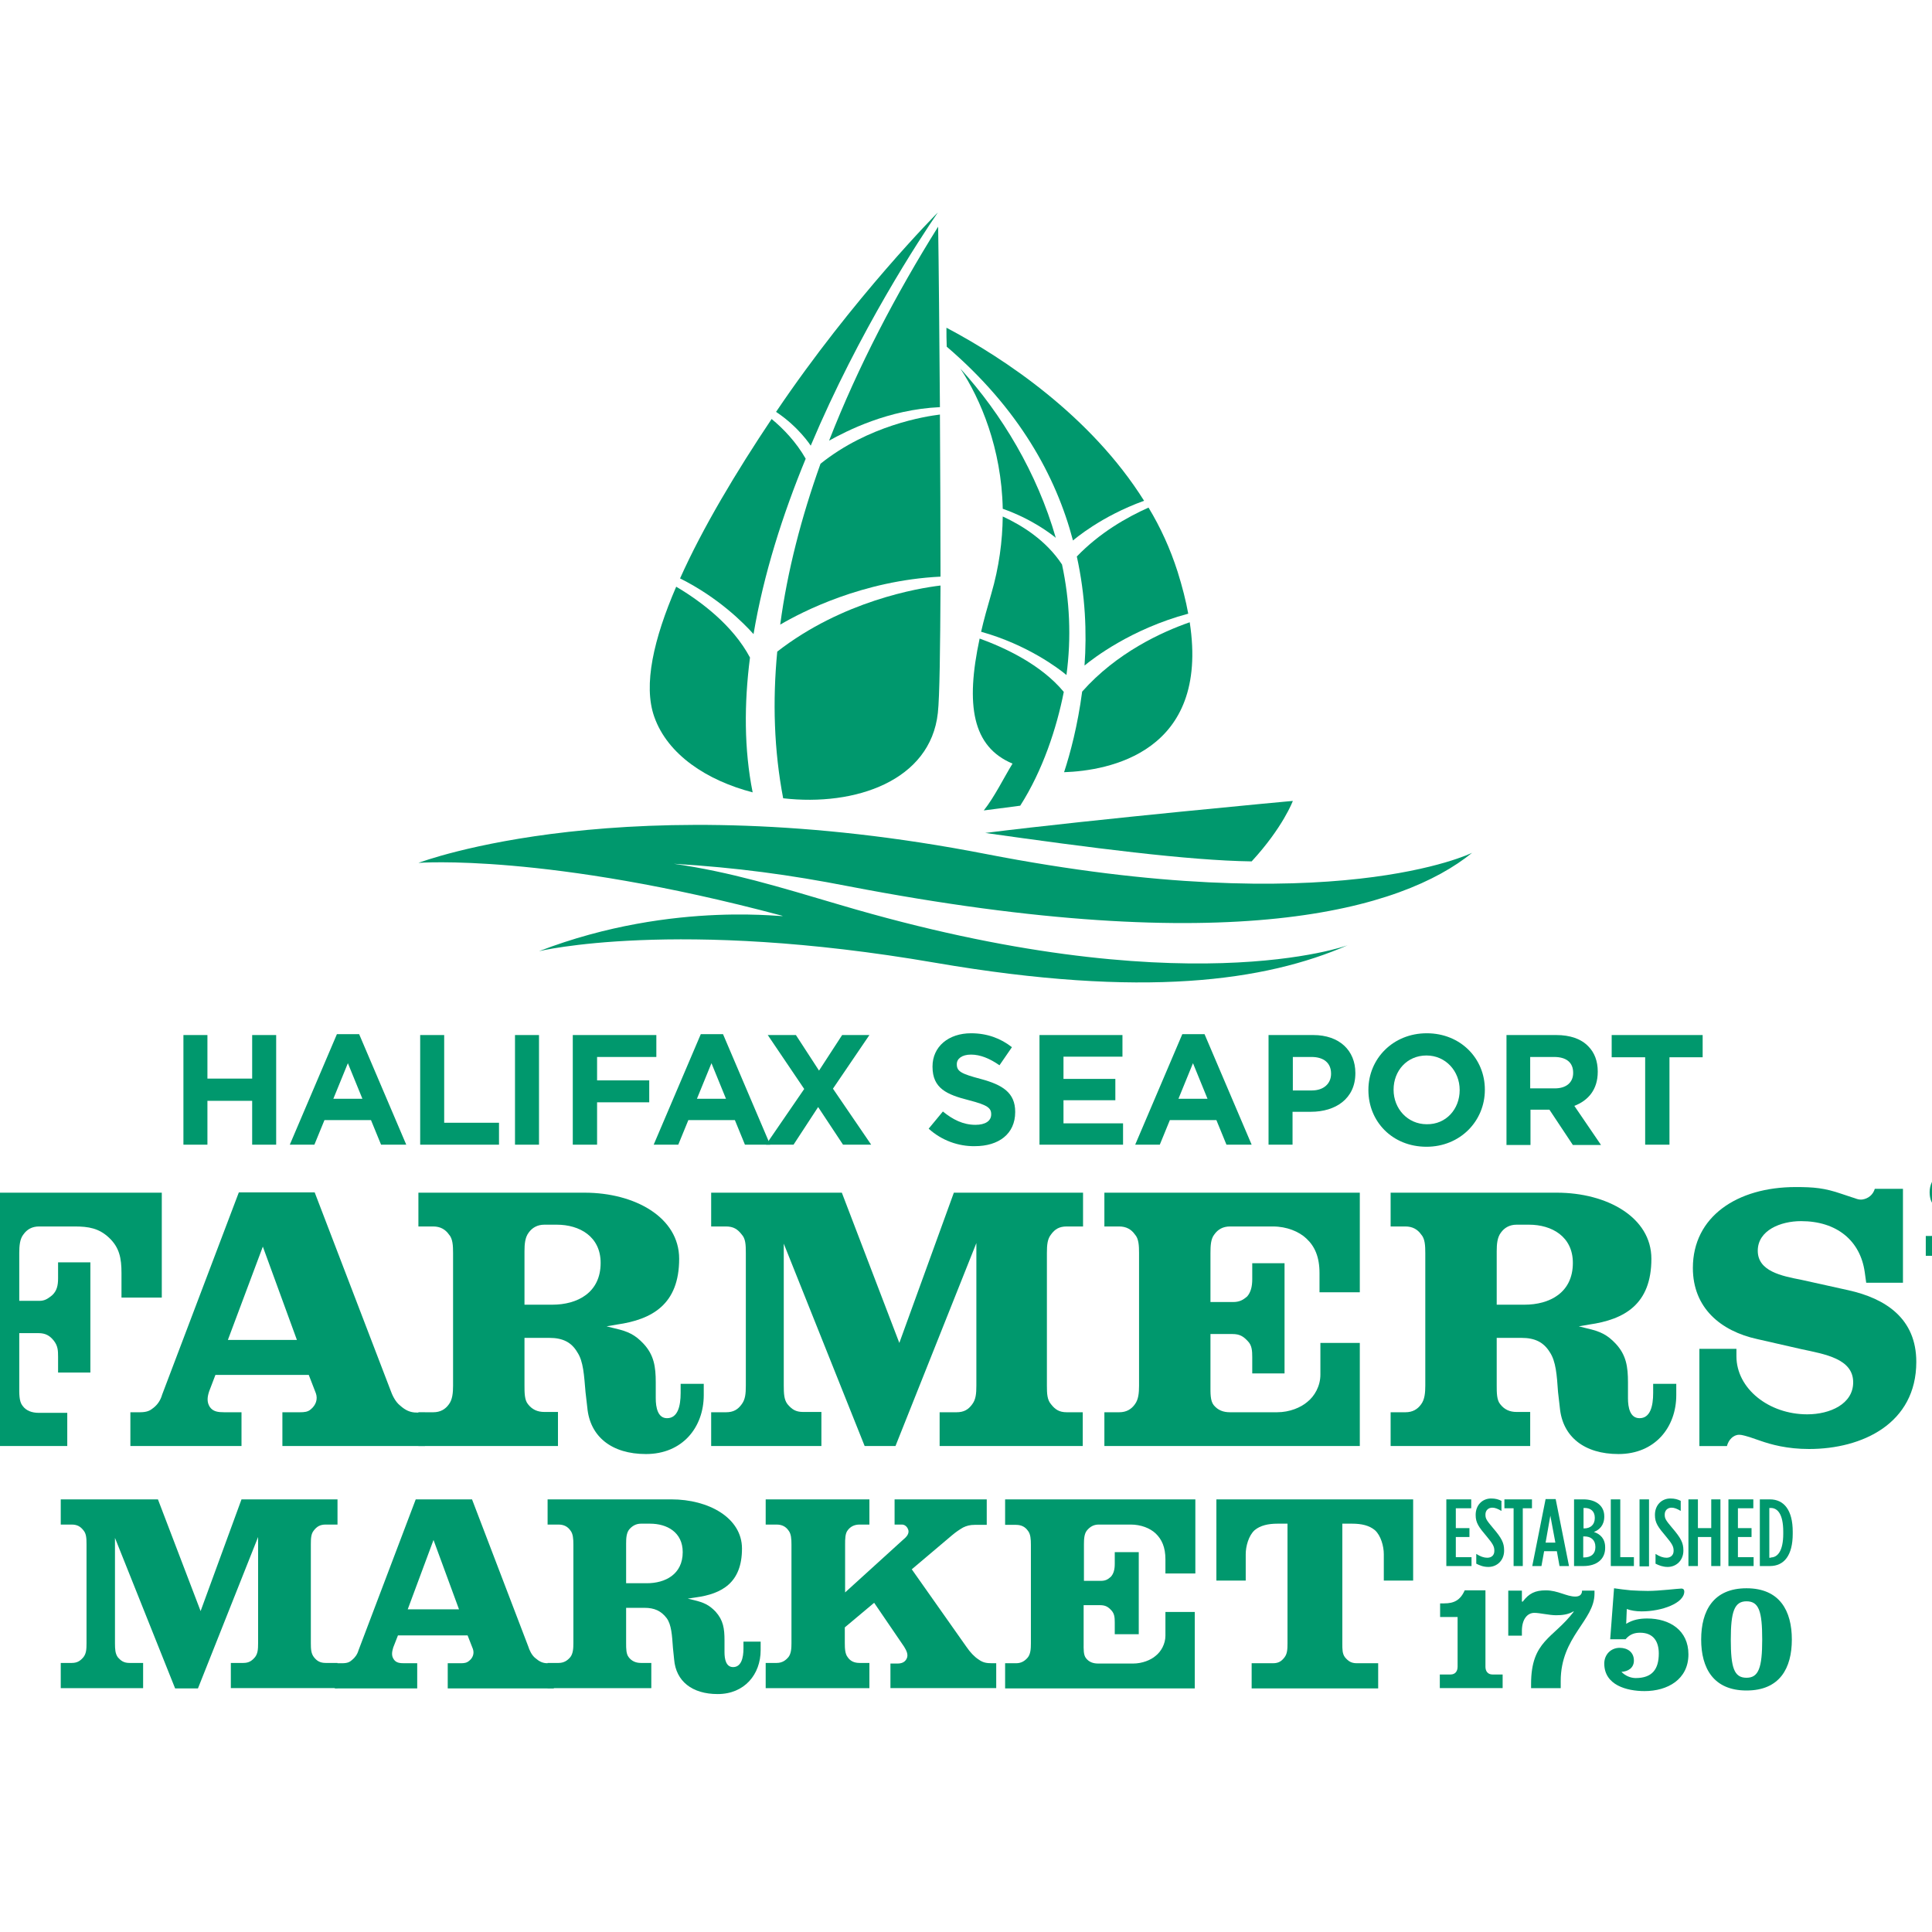 <?xml version="1.0" encoding="UTF-8"?> <svg xmlns="http://www.w3.org/2000/svg" xmlns:xlink="http://www.w3.org/1999/xlink" version="1.1" id="layer" x="0px" y="0px" viewBox="0 0 652 652" style="enable-background:new 0 0 652 652;" xml:space="preserve"> <style type="text/css"> .st0{fill:#00986D;} </style> <g> <path class="st0" d="M22.8,488h-52.3v-11.4h5c2.4,0,4.1-1,5.3-2.7c1.2-1.6,1.4-3.8,1.4-6.3v-44.7c0-2.5-0.1-4.9-1.4-6.3 c-1.2-1.7-2.9-2.7-5.3-2.7h-5v-11.4h84.1v35.4H41v-8.3c0-5-0.7-8.6-4.2-11.9c-3.4-3.2-6.9-3.8-11.6-3.8h-12c-2.4,0-4.1,1-5.3,2.7 c-1.2,1.5-1.4,3.8-1.4,6.3v16.1h6.8c1.8,0,2.8-0.7,4.2-1.8c1.7-1.5,2.1-3.4,2.1-5.8v-5.4h10.9v37.2H19.6v-5.4 c0-2.1-0.1-3.6-1.4-5.3c-1.4-1.8-2.9-2.6-5.2-2.6H6.5v17.8c0,2.6-0.1,5.2,1.1,6.7c1.2,1.7,3.2,2.4,5.5,2.4h9.6V488z"></path> <path class="st0" d="M44,488v-11.4h3.2c2.5,0,3.5-0.6,4.6-1.5c1.4-1.1,2.4-2.6,2.9-4.4l25.9-68.3h25.6l25.6,66.8 c0.5,1.4,1.5,3.8,3.3,5.2c1.7,1.5,3.3,2.3,5.5,2.3h2.8V488H95.3v-11.4h5.9c1.5,0,2.7-0.1,3.7-1c1.7-1.4,2.4-3.4,1.7-5.4l-2.4-6.2 H72.7l-2.1,5.5c-0.6,1.8-0.9,3.6,0.2,5.3c1.1,1.6,2.8,1.8,4.9,1.8h5.8V488H44z M76.9,452.2h23.3l-11.5-31.5L76.9,452.2z"></path> <path class="st0" d="M185.4,451.5H177v16c0,2.5,0,5,1.2,6.4c1.4,1.8,3.2,2.6,5.5,2.6h4.6V488h-47.1v-11.4h5c2.4,0,4.1-1,5.3-2.7 c1.2-1.6,1.4-3.9,1.4-6.3v-44.7c0-2.5-0.1-4.9-1.4-6.3c-1.2-1.7-2.9-2.7-5.3-2.7h-5v-11.4h56.1c16.9,0,31.9,8.3,31.9,22.3 c0,15.4-9.1,20.5-21,22.2l-3.5,0.6l2.8,0.7c4.4,1,6.8,2.1,9.7,5.2c3.5,3.8,4.1,7.7,4.1,13v5.4c0,3.1,0.7,6.7,3.8,6.7 c3.6,0,4.6-4,4.6-8.5v-3.1h7.8v3.8c0,10.9-7.2,19.9-19.5,19.9c-11.5,0-18.9-5.8-19.8-15.7l-0.6-5.2c-0.5-5.7-0.7-10.4-2.8-13.5 C192.8,452.9,189.8,451.5,185.4,451.5 M202.7,426.2c0-8.9-7.1-12.9-14.8-12.9h-4.2c-2.3,0-4.1,1-5.3,2.7c-1.2,1.6-1.4,3.8-1.4,6.3 v18h9.4C194.8,440.3,202.7,436.3,202.7,426.2"></path> <path class="st0" d="M264.5,419.7v47.8c0,2.8,0.1,4.8,1.2,6.3c1.5,1.8,2.8,2.7,5.3,2.7h6.2V488H240v-11.4h5c2.5,0,4-0.9,5.3-2.7 c1.2-1.6,1.4-3.5,1.4-6.3v-44.7c0-2.9-0.1-4.9-1.4-6.3c-1.4-1.8-2.8-2.7-5.3-2.7h-5v-11.4h44.1l19.4,50.7l18.4-50.7h43.6v11.4H360 c-2.5,0-4,0.9-5.3,2.7c-1.2,1.5-1.4,3.4-1.4,6.3v44.7c0,2.8,0.1,4.8,1.4,6.3c1.4,1.8,2.8,2.7,5.3,2.7h5.4V488h-48.3v-11.4h5.7 c2.5,0,4-0.9,5.3-2.7c1.2-1.6,1.4-3.5,1.4-6.3v-48.1L302.2,488h-10.4L264.5,419.7z"></path> <path class="st0" d="M458.9,488h-86.2v-11.4h5c2.4,0,4.1-1,5.3-2.7c1.2-1.6,1.4-3.8,1.4-6.3v-44.7c0-2.5-0.1-4.9-1.4-6.3 c-1.2-1.7-2.9-2.7-5.3-2.7h-5v-11.4h86.2v33.6h-13.6v-6.5c0-5.4-1.6-9-4.4-11.6c-2.5-2.4-6.7-4.1-11.3-4.1h-14.5 c-2.4,0-4.1,1-5.3,2.7c-1.2,1.5-1.3,3.8-1.3,6.3v16.5h7.6c2.1,0,3.3-0.6,4.8-1.9c1.2-1.4,1.7-3.3,1.7-5.8v-5.4h10.9v37.2h-10.9V458 c0-2.1-0.1-4-1.5-5.4c-1.5-1.6-2.7-2.4-5.2-2.4h-7.4v17.3c0,2.6-0.1,5.2,1.1,6.7c1.4,1.7,3.2,2.4,5.5,2.4H431c4.2,0,8-1.6,10.2-3.5 c2.4-1.9,4.4-5.3,4.4-9.2v-10.7h13.3V488z"></path> <path class="st0" d="M513.5,451.5h-8.4v16c0,2.5,0,5,1.2,6.4c1.4,1.8,3.2,2.6,5.5,2.6h4.6V488h-47.1v-11.4h5c2.4,0,4.1-1,5.3-2.7 c1.2-1.6,1.4-3.9,1.4-6.3v-44.7c0-2.5-0.1-4.9-1.4-6.3c-1.2-1.7-2.9-2.7-5.3-2.7h-5v-11.4h56.1c16.9,0,31.9,8.3,31.9,22.3 c0,15.4-9.1,20.5-21,22.2l-3.5,0.6l2.8,0.7c4.4,1,6.8,2.1,9.7,5.2c3.5,3.8,4.1,7.7,4.1,13v5.4c0,3.1,0.7,6.7,3.9,6.7 c3.6,0,4.6-4,4.6-8.5v-3.1h7.8v3.8c0,10.9-7.2,19.9-19.5,19.9c-11.5,0-18.9-5.8-19.8-15.7l-0.6-5.2c-0.4-5.7-0.7-10.4-2.8-13.5 C520.9,452.9,517.9,451.5,513.5,451.5 M530.8,426.2c0-8.9-7.1-12.9-14.8-12.9h-4.2c-2.3,0-4.1,1-5.3,2.7c-1.2,1.6-1.4,3.8-1.4,6.3 v18h9.4C522.9,440.3,530.8,436.3,530.8,426.2"></path> <path class="st0" d="M646.7,459.6c0,20.8-18.2,29.4-36.2,29.4c-7.4,0-12.8-1.5-16.5-2.8l-3.5-1.2c-1.2-0.3-2.4-0.8-3.6-0.8 c-2,0-3.6,1.8-4.1,3.8h-9.3v-32.8H586v2.5c0,10.9,10.9,19.6,23.9,19.6c7.7,0,15.5-3.5,15.5-10.8c0-8-9.6-9.5-17.5-11.2l-14.9-3.4 c-12.3-2.7-21.7-10.5-21.7-24c0-17.3,14.9-27.3,34.7-27.3c6.1,0,9.7,0.3,15.5,2.3l3.3,1.1c1.2,0.3,2.3,1,3.7,0.8 c2-0.3,3.6-1.6,4.2-3.6h9.5v31.7h-12.4l-0.5-3.6c-1.5-10.6-9.4-17.2-21.5-17.2c-6.9,0-14.6,3.1-14.6,10c0,6.9,8,8.5,14.7,9.8 l15.8,3.5C636.4,438.2,646.7,445,646.7,459.6"></path> <path class="st0" d="M649.9,423.8v-6.7h1.8c4.3,0,7-2.3,7-5c0-1.1-0.8-1.6-1.5-2l-1.4-0.8c-2.7-1.7-4.6-3.1-4.6-7 c0-4.9,4.4-8.5,9.3-8.5c6.2,0,10.8,4.8,10.8,11.8c0,11.1-9.4,18.2-18.4,18.2H649.9z"></path> <polygon class="st0" points="488.1,506 496.5,506 496.5,509 491.3,509 491.3,515.7 495.9,515.7 495.9,518.7 491.3,518.7 491.3,525.5 496.6,525.5 496.6,528.5 488.1,528.5 "></polygon> <path class="st0" d="M498.2,527.7v-3.3c1.4,0.9,2.6,1.3,3.7,1.3c1.4,0,2.4-0.8,2.4-2.3v-0.1c0-1.3-0.4-2.2-2.5-4.7 c-2.8-3.3-3.8-4.7-3.8-7.3v-0.1c0-3.3,2.3-5.5,5.2-5.5c1.5,0,2.5,0.3,3.5,0.8v3.4c-1.2-0.7-2.1-1.1-3.1-1.1c-1.3,0-2.3,0.9-2.3,2.3 v0.1c0,1.3,0.4,1.9,2.5,4.4c3,3.5,3.8,5.1,3.8,7.6v0.1c0,3.3-2.4,5.5-5.3,5.5C500.6,528.8,499.4,528.3,498.2,527.7"></path> <polygon class="st0" points="510.8,509 507.7,509 507.7,506 517,506 517,509 513.9,509 513.9,528.5 510.8,528.5 "></polygon> <path class="st0" d="M521.6,505.9h3.4l4.5,22.6h-3.2l-0.9-5h-4.3l-0.9,5h-3.1L521.6,505.9z M524.9,520.6l-1.7-9.1l-1.6,9.1H524.9z"></path> <path class="st0" d="M531.1,506h3.3c3.7,0,7,1.8,7,5.7v0.1c0,3-1.7,4.5-3.5,5.2c2.1,0.7,3.8,2.2,3.8,5.2v0.2c0,3.9-3,6.1-7.3,6.1 h-3.2V506z M534.6,515.8c2.2,0,3.6-1.3,3.6-3.5v-0.1c0-2.2-1.4-3.3-3.4-3.3h-0.4v6.9H534.6z M534.6,525.6c2.3,0,3.8-1.2,3.8-3.4 V522c0-2.3-1.5-3.5-3.7-3.5h-0.4v7.1H534.6z"></path> <polygon class="st0" points="543.6,506 546.8,506 546.8,525.5 551.4,525.5 551.4,528.5 543.6,528.5 "></polygon> <rect x="553.3" y="506" class="st0" width="3.2" height="22.6"></rect> <path class="st0" d="M558.7,527.7v-3.3c1.4,0.9,2.6,1.3,3.7,1.3c1.3,0,2.4-0.8,2.4-2.3v-0.1c0-1.3-0.4-2.2-2.5-4.7 c-2.8-3.3-3.8-4.7-3.8-7.3v-0.1c0-3.3,2.3-5.5,5.2-5.5c1.5,0,2.5,0.3,3.5,0.8v3.4c-1.2-0.7-2.1-1.1-3.1-1.1c-1.3,0-2.3,0.9-2.3,2.3 v0.1c0,1.3,0.4,1.9,2.5,4.4c3,3.5,3.8,5.1,3.8,7.6v0.1c0,3.3-2.4,5.5-5.3,5.5C561.2,528.8,559.9,528.3,558.7,527.7"></path> <polygon class="st0" points="569.8,506 573,506 573,515.7 577.5,515.7 577.5,506 580.6,506 580.6,528.5 577.5,528.5 577.5,518.7 573,518.7 573,528.5 569.8,528.5 "></polygon> <polygon class="st0" points="583.3,506 591.7,506 591.7,509 586.5,509 586.5,515.7 591.1,515.7 591.1,518.7 586.5,518.7 586.5,525.5 591.8,525.5 591.8,528.5 583.3,528.5 "></polygon> <path class="st0" d="M593.9,506h3.4c4.8,0,7.7,3.7,7.7,10.9v0.7c0,7.3-2.9,10.9-7.7,10.9h-3.4V506z M597.6,525.6 c2.3,0,4.2-2.2,4.2-8v-0.7c0-5.9-1.9-8-4.2-8h-0.5v16.8H597.6z"></path> <path class="st0" d="M501.3,536.8v25.7c0,1.5,0.8,2.6,2.4,2.6h3.4v4.6h-21.2v-4.6h3.6c1.6,0,2.4-1.1,2.4-2.6v-16.8H486v-4.6h1.4 c3.2,0,5.4-1,6.9-4.4H501.3z"></path> <path class="st0" d="M513.6,540.5h0.3c2.1-2.8,4.2-3.8,7.8-3.8c4,0,7,2.1,9.9,2.1c1.4,0,2.3-0.6,2.3-2h4.2v1 c0,9.1-11.4,14.5-11.4,29.5v2.4h-10v-1.4c0-14.7,7.5-15.3,14.4-24.4l-0.1-0.1c-1.8,1.1-3.9,1.3-5.9,1.3c-1.1,0-2.5-0.2-3.8-0.4 c-1.3-0.2-2.6-0.4-3.5-0.4c-2.4,0-4.2,2.2-4.2,6.1v1.6H509v-15.2h4.6V540.5z"></path> <path class="st0" d="M544.7,536c1.9,0.3,3.8,0.5,5.7,0.7c1.8,0.1,3.8,0.2,5.7,0.2c1.9,0,4.5-0.2,6.7-0.4c2.2-0.2,4.1-0.4,4.6-0.4 c0.7,0,1,0.4,1,1c0,3.9-7.5,6.7-14.4,6.7c-1.9,0-3.7-0.3-5-0.8l-0.2,5c2.2-1.4,4.6-1.8,7.1-1.8c7.6,0,13.9,4,13.9,12.1 c0,8.5-7.1,12.4-14.8,12.4c-6,0-13.6-2-13.6-9.3c0-3,2.2-5.3,5.2-5.3c2.7,0,4.8,1.5,4.8,4.3c0,2.5-2,3.7-4.2,3.8 c1.2,1.3,3.1,2.1,4.8,2.1c5.6,0,7.8-3,7.8-8.3c0-4-1.8-7-6.3-7c-1.7,0-3.4,0.4-4.9,2.2h-5.2L544.7,536z"></path> <path class="st0" d="M604.7,553.3c0,9.7-4.1,17.2-15.3,17.2c-11.2,0-15.3-7.6-15.3-17.2c0-9.7,4.1-17.3,15.3-17.3 C600.6,536,604.7,543.6,604.7,553.3 M589.4,566.2c4.1,0,5.3-3.4,5.3-12.9c0-9.5-1.1-12.9-5.3-12.9c-4.1,0-5.3,3.5-5.3,12.9 C584.1,562.8,585.2,566.2,589.4,566.2"></path> <path class="st0" d="M38.8,519v35.5c0,2.1,0.1,3.5,0.9,4.7c1.1,1.3,2.1,2,4,2h4.6v8.5H20.5v-8.5h3.7c1.9,0,2.9-0.7,4-2 c0.9-1.2,1-2.6,1-4.7v-33.3c0-2.2-0.1-3.6-1-4.7c-1-1.3-2.1-2-4-2h-3.7V506h32.8l14.4,37.7L81.5,506h32.4v8.5h-4c-1.9,0-3,0.7-4,2 c-0.9,1.1-1,2.5-1,4.7v33.3c0,2.1,0.1,3.5,1,4.7c1,1.3,2.1,2,4,2h4v8.5h-36v-8.5h4.2c1.9,0,2.9-0.7,4-2c0.9-1.2,1-2.6,1-4.7v-35.8 l-20.3,51.1h-7.7L38.8,519z"></path> <path class="st0" d="M113,569.8v-8.5h2.4c1.9,0,2.6-0.4,3.4-1.1c1-0.8,1.8-1.9,2.2-3.3l19.3-50.9h19l19,49.7c0.3,1,1.1,2.9,2.4,3.9 c1.3,1.1,2.4,1.7,4.1,1.7h2.1v8.5h-35.8v-8.5h4.4c1.1,0,2-0.1,2.8-0.8c1.3-1,1.8-2.5,1.3-4l-1.8-4.6h-23.5l-1.6,4.1 c-0.4,1.4-0.7,2.7,0.2,4c0.8,1.2,2.1,1.3,3.6,1.3h4.3v8.5H113z M137.6,543.1h17.3l-8.6-23.4L137.6,543.1z"></path> <path class="st0" d="M217.5,542.6h-6.2v11.9c0,1.9,0,3.7,0.9,4.8c1,1.3,2.4,1.9,4.1,1.9h3.5v8.5h-35v-8.5h3.7c1.8,0,3-0.8,4-2 c0.9-1.2,1-2.9,1-4.7v-33.3c0-1.8-0.1-3.6-1-4.7c-0.9-1.3-2.2-2-4-2h-3.7V506h41.8c12.5,0,23.8,6.2,23.8,16.6 c0,11.5-6.7,15.3-15.7,16.5l-2.6,0.4l2.1,0.5c3.3,0.8,5.1,1.6,7.3,3.9c2.6,2.9,3,5.7,3,9.7v4c0,2.3,0.5,5,2.9,5 c2.7,0,3.5-3,3.5-6.3V554h5.8v2.9c0,8.1-5.4,14.8-14.5,14.8c-8.6,0-14.1-4.3-14.7-11.7l-0.4-3.9c-0.3-4.2-0.5-7.8-2.1-10 C223.1,543.6,220.8,542.6,217.5,542.6 M230.4,523.8c0-6.7-5.3-9.6-11-9.6h-3.1c-1.7,0-3,0.8-4,2c-0.9,1.2-1,2.9-1,4.7v13.4h7 C224.5,534.3,230.4,531.3,230.4,523.8"></path> <path class="st0" d="M285.1,549.2v5.3c0,1.9,0.1,3.7,1,4.8c0.9,1.3,2.2,1.9,4,1.9h3.3v8.5h-35v-8.5h3.7c1.8,0,3-0.8,4-2 c0.9-1.2,1-2.9,1-4.7v-33.3c0-1.8-0.1-3.6-1-4.7c-0.9-1.3-2.2-2-4-2h-3.7V506h35v8.5h-3.3c-1.8,0-3.1,0.7-4,1.9 c-0.9,1.1-0.9,3-0.9,4.8v16.2l19.7-17.9c1-0.8,2.2-2.1,1.5-3.5c-0.3-0.8-1.1-1.5-2-1.5h-2.5V506h31.1v8.6h-4.1 c-1.5,0-2.7,0.3-3.9,0.9c-1.2,0.7-2.4,1.5-3.7,2.6l-13.6,11.5l18.4,26.1c1.3,1.9,2.7,3.4,4.1,4.3c1.5,1.1,2.7,1.3,4.6,1.3h1.4v8.4 h-35.7v-8.3h2.4c1.3,0,2.4-0.4,3-1.5c0.8-1.4,0-2.9-0.8-4.2l-10.1-14.8L285.1,549.2z"></path> <path class="st0" d="M403.4,569.8h-64.2v-8.5h3.7c1.8,0,3-0.8,4-2c0.9-1.2,1-2.9,1-4.7v-33.3c0-1.8-0.1-3.6-1-4.7 c-0.9-1.3-2.2-2-4-2h-3.7V506h64.2v25h-10.1v-4.8c0-4-1.2-6.7-3.3-8.7c-1.9-1.8-5-3-8.4-3h-10.8c-1.8,0-3,0.8-4,2 c-0.9,1.1-1,2.9-1,4.7v12.3h5.6c1.6,0,2.4-0.4,3.5-1.4c0.9-1,1.3-2.4,1.3-4.3v-4h8.1v27.7h-8.1v-4c0-1.6-0.1-2.9-1.1-4 c-1.1-1.2-2-1.8-3.9-1.8h-5.5v12.9c0,1.9-0.1,3.9,0.8,5c1,1.3,2.4,1.8,4.1,1.8h11.8c3.1,0,6-1.2,7.6-2.6c1.8-1.4,3.3-4,3.3-6.8v-8 h9.9V569.8z"></path> <path class="st0" d="M476.9,506v27.4h-9.9v-8.9c0-2.7-1-6.3-3-8.1c-1.9-1.6-4.5-2.2-7.7-2.2H453v40.4c0,2.1,0,3.5,0.9,4.7 c1.1,1.3,2.1,2,4,2h7.2v8.5h-42.7v-8.5h7.2c1.9,0,2.9-0.7,3.9-2c0.9-1.2,1-2.6,1-4.7v-40.4h-3.4c-3.1,0-5.8,0.6-7.7,2.2 c-2,1.8-3,5.4-3,8.1v8.9h-9.9V506H476.9z"></path> <polygon class="st0" points="61.9,349.3 70,349.3 70,364 85.1,364 85.1,349.3 93.2,349.3 93.2,386.3 85.1,386.3 85.1,371.5 70,371.5 70,386.3 61.9,386.3 "></polygon> <path class="st0" d="M113.7,349h7.5l15.9,37.3h-8.5l-3.4-8.3h-15.7l-3.4,8.3h-8.3L113.7,349z M122.3,370.8l-4.9-12l-4.9,12H122.3z"></path> <polygon class="st0" points="141.8,349.3 149.9,349.3 149.9,378.9 168.4,378.9 168.4,386.3 141.8,386.3 "></polygon> <rect x="173.8" y="349.3" class="st0" width="8.1" height="37"></rect> <polygon class="st0" points="193.3,349.3 221.5,349.3 221.5,356.7 201.5,356.7 201.5,364.6 219.1,364.6 219.1,372 201.5,372 201.5,386.3 193.3,386.3 "></polygon> <path class="st0" d="M236.5,349h7.5l15.9,37.3h-8.5L248,378h-15.7l-3.4,8.3h-8.3L236.5,349z M245,370.8l-4.9-12l-4.9,12H245z"></path> <polygon class="st0" points="271.4,367.5 259.1,349.3 268.6,349.3 276.4,361.3 284.2,349.3 293.4,349.3 281.1,367.4 294,386.3 284.5,386.3 276.1,373.6 267.8,386.3 258.5,386.3 "></polygon> <path class="st0" d="M313.4,380.9l4.8-5.8c3.3,2.7,6.8,4.5,11,4.5c3.3,0,5.3-1.3,5.3-3.5v-0.1c0-2.1-1.3-3.1-7.5-4.7 c-7.5-1.9-12.3-4-12.3-11.3v-0.1c0-6.7,5.4-11.2,13-11.2c5.4,0,10,1.7,13.8,4.7l-4.2,6.1c-3.3-2.3-6.5-3.6-9.6-3.6 c-3.1,0-4.8,1.4-4.8,3.2v0.1c0,2.4,1.6,3.2,8,4.9c7.5,2,11.7,4.7,11.7,11.1v0.1c0,7.4-5.6,11.5-13.6,11.5 C323.5,386.9,317.8,384.9,313.4,380.9"></path> <polygon class="st0" points="350.8,349.3 378.8,349.3 378.8,356.6 358.9,356.6 358.9,364.1 376.4,364.1 376.4,371.3 358.9,371.3 358.9,379.1 379,379.1 379,386.3 350.8,386.3 "></polygon> <path class="st0" d="M399,349h7.5l15.9,37.3h-8.5l-3.4-8.3h-15.7l-3.4,8.3h-8.3L399,349z M407.5,370.8l-4.9-12l-4.9,12H407.5z"></path> <path class="st0" d="M428.1,349.3h15.1c8.8,0,14.2,5.2,14.2,12.8v0.1c0,8.6-6.7,13-15,13h-6.2v11.1h-8.1V349.3z M442.7,368 c4.1,0,6.5-2.4,6.5-5.6v-0.1c0-3.6-2.5-5.6-6.6-5.6h-6.3V368H442.7z"></path> <path class="st0" d="M461.8,367.9v-0.1c0-10.5,8.3-19.1,19.7-19.1c11.4,0,19.6,8.5,19.6,19v0.1c0,10.5-8.3,19.2-19.7,19.2 C469.9,387,461.8,378.5,461.8,367.9 M492.6,367.9v-0.1c0-6.3-4.7-11.6-11.2-11.6c-6.6,0-11.1,5.2-11.1,11.5v0.1 c0,6.3,4.7,11.6,11.2,11.6C488,379.5,492.6,374.3,492.6,367.9"></path> <path class="st0" d="M508.3,349.3h16.9c4.7,0,8.4,1.3,10.8,3.8c2.1,2.1,3.2,5,3.2,8.5v0.1c0,6-3.2,9.7-7.9,11.5l9,13.2h-9.5 l-7.9-11.9h-0.1h-6.3v11.9h-8.1V349.3z M524.7,367.3c4,0,6.2-2.1,6.2-5.2v-0.1c0-3.5-2.4-5.3-6.4-5.3h-8.1v10.6H524.7z"></path> <polygon class="st0" points="555.2,356.8 543.9,356.8 543.9,349.3 574.6,349.3 574.6,356.8 563.4,356.8 563.4,386.3 555.2,386.3 "></polygon> <path class="st0" d="M319.4,110.6c0,2.1,0,4.2,0.1,6.4c24.3,20.8,36.9,43.7,42.6,65.4c0.4-0.3,9.3-8.1,24-13.4 C368.1,140.3,338.9,120.9,319.4,110.6"></path> <path class="st0" d="M273.6,150.4c16.4-38.9,37-70.1,42.9-78.7c0,0-28.5,28.6-54.6,67.3C269.6,144.1,273.6,150.4,273.6,150.4"></path> <path class="st0" d="M356.3,181.5c-6.3-21.9-18.2-41.7-32.2-57.1c6.8,10.2,13.9,27,14.3,47.3C348.1,175.1,354.6,180.1,356.3,181.5"></path> <path class="st0" d="M363.4,187.8c2.9,13.2,3.4,25.7,2.6,36.8c2.8-2.3,15.6-12.3,35-17.5c-0.8-4.4-2-9.1-3.6-14.2 c-2.5-7.8-5.8-15-9.8-21.6C380.2,174.6,371.1,179.8,363.4,187.8"></path> <path class="st0" d="M401.5,210c-9.5,3.3-24.7,10.3-36.3,23.4c-1.5,11.4-4,20.8-6.1,27.2C373.9,260.1,408.3,254.1,401.5,210"></path> <path class="st0" d="M338.4,174.3c-0.1,8.2-1.2,17-3.9,26.2c-1.3,4.5-2.5,8.7-3.4,12.7c15.7,4.4,26.3,12.5,28.8,14.6 c1.7-12.7,1.1-25.2-1.5-37.3C353,182.3,344.9,177.3,338.4,174.3"></path> <path class="st0" d="M341.7,257.7c-2.9,4.7-6.1,11.3-9.7,15.8c2.6-0.3,6.8-0.9,12.3-1.6c7.6-11.9,12.3-26.2,14.7-38.4 c-7.7-9.3-20.1-15-28.4-18C325.8,237.9,328.1,252,341.7,257.7"></path> <path class="st0" d="M332.5,281.1c35.4,5,68.4,9.3,89.9,9.6c10.6-11.5,13.9-20.4,13.9-20.4C436.9,270.2,369.1,276.5,332.5,281.1"></path> <path class="st0" d="M317.2,137.4c-0.2-25.4-0.4-48.3-0.6-60.9c-14.2,22.7-27,47.1-36.8,72.2C285.8,145.4,299.7,138.2,317.2,137.4"></path> <path class="st0" d="M260.4,141.4c-11.9,17.8-23.2,36.6-30.9,53.8c13,6.5,21.5,15.1,24.8,18.8c3.4-20.3,9.9-40.5,17.6-59.2 C268.7,149.2,264.4,144.7,260.4,141.4"></path> <path class="st0" d="M317.2,139.9c-4.9,0.6-24.1,3.6-40.3,16.6c-6.4,17.9-11.2,36.2-13.6,54.3c7.3-4.3,27.8-14.9,54.1-16.2 C317.4,177.8,317.3,158.4,317.2,139.9"></path> <path class="st0" d="M264.3,269.4c24.3,2.8,49.7-5.9,52.2-28.8c0.6-5.3,0.8-22,0.9-43c-7.6,0.9-33.1,5.2-55.1,22.3 C260.7,236.6,261.2,253.2,264.3,269.4"></path> <path class="st0" d="M253.1,221.9c-5.8-10.9-16.6-19-24.9-23.9c-7.6,17.6-11.2,33.2-7.4,43.9c4.5,12.8,17.8,21.5,33.2,25.5 C251.1,252.9,251.1,237.5,253.1,221.9"></path> <path class="st0" d="M283.6,305.4c-21-6.2-36.9-11.1-56.2-13.9c21.3,1.3,39,3.7,59,7.6c128.9,24.8,186.8,7.9,210.4-11.3 c0,0-46.8,23.2-164.1,0.4c-121.3-23.6-190.6,2.7-191.5,3c0,0,43.2-3.4,122.6,17.8c4.5,1.2-35.7-5.8-81.9,12 c0,0,46.1-11.2,133.7,3.9C386,337,427,331.1,454.8,319C454.8,319,399.1,339.6,283.6,305.4"></path> </g> </svg> 